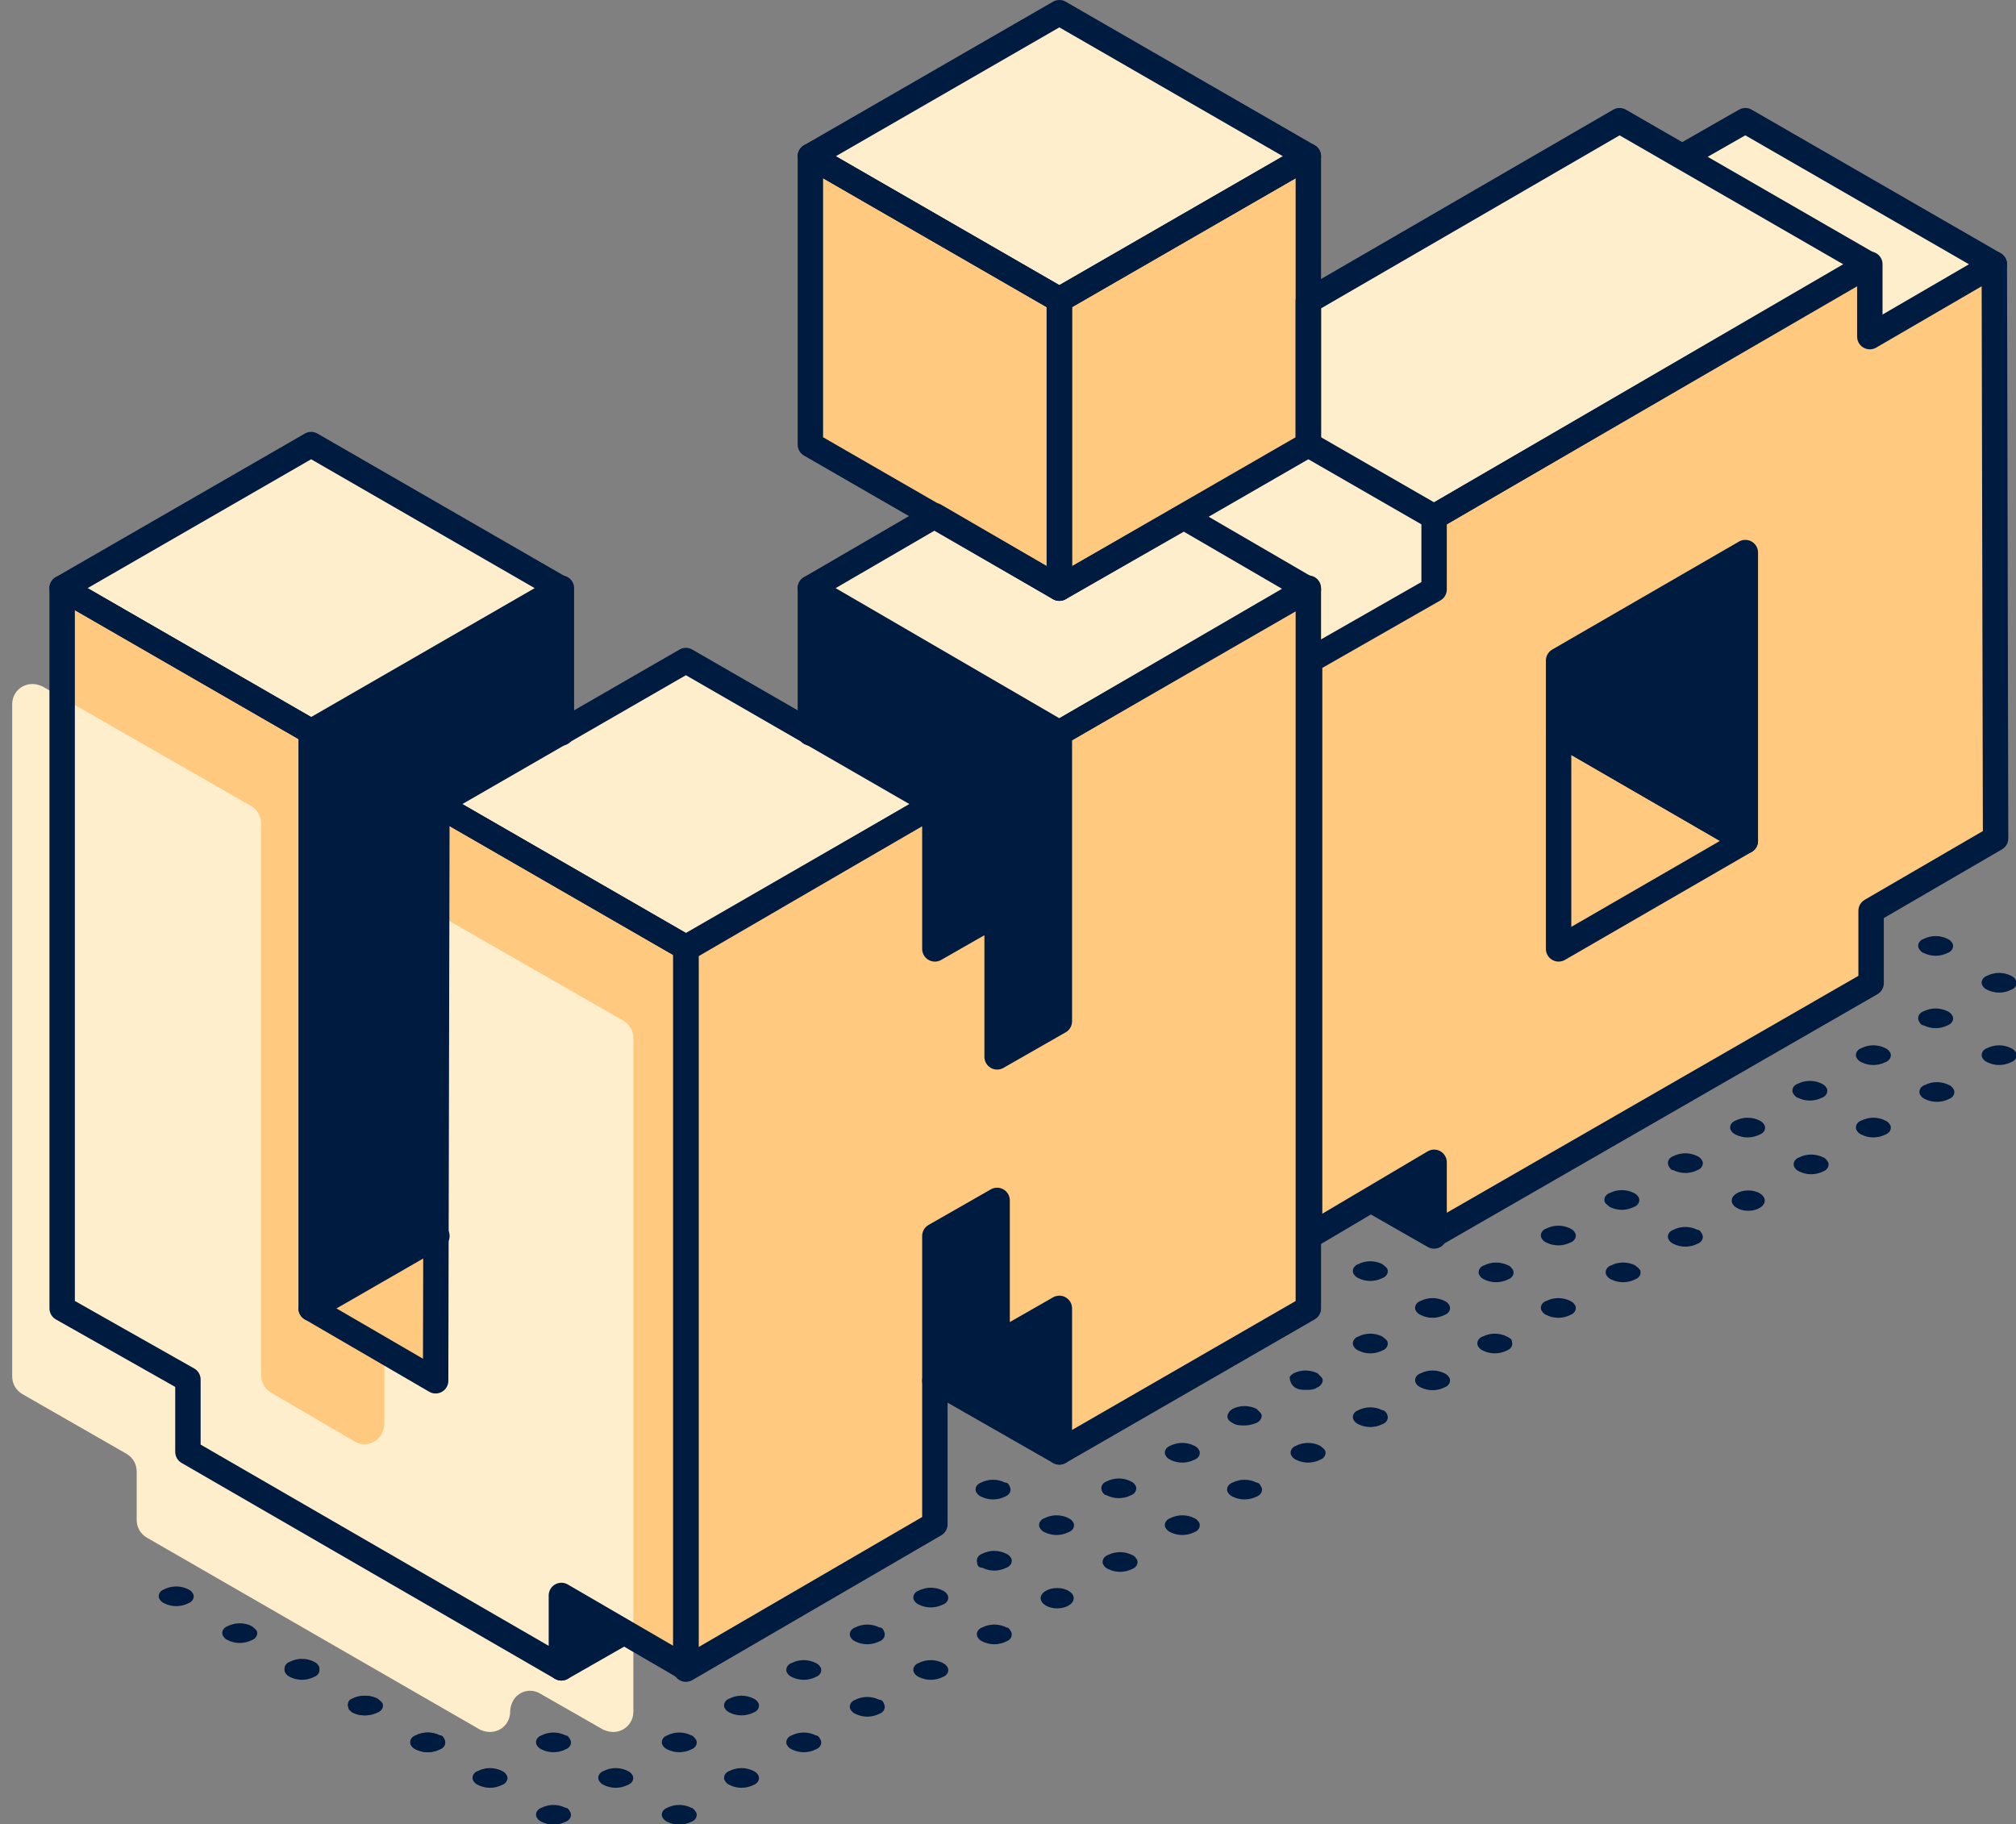 <?xml version="1.0" encoding="utf-8"?>
<!-- Generator: Adobe Illustrator 25.0.1, SVG Export Plug-In . SVG Version: 6.00 Build 0)  -->
<svg version="1.1" id="Слой_1" xmlns="http://www.w3.org/2000/svg" xmlns:xlink="http://www.w3.org/1999/xlink" x="0px" y="0px"
	 viewBox="0 0 158.7 143.6" style="enable-background:new 0 0 158.7 143.6;" xml:space="preserve">
<rect x="0" y="0" width="158.7" height="143.6" fill="#808080" stroke="none"/>
<style type="text/css">
	.st0{fill:#FFCA80;}
	.st1{fill:#001B40;}
	.st2{fill:#FFEECC;}
	.st3{fill:none;stroke:#001B40;stroke-width:2;stroke-linecap:round;stroke-linejoin:round;}
</style>
<g id="logo" transform="translate(-438.941 -58.252)">
	<path id="Контур_4" class="st0" d="M522.4,138.6l-4.9-0.7l0,3.5L522.4,138.6z"/>
	<g id="Сгруппировать_4" transform="translate(461.363 131.968)">
		<path id="Контур_5" class="st1" d="M32,68.6c-0.6-0.3-1.3-0.3-1.9,0c-0.3,0.1-0.5,0.4-0.4,0.7c0.1,0.2,0.2,0.3,0.4,0.4
			c0.6,0.3,1.3,0.3,1.9,0c0.3-0.1,0.5-0.4,0.4-0.7C32.3,68.8,32.1,68.6,32,68.6z"/>
		<path id="Контур_6" class="st1" d="M36.9,65.7c-0.6-0.3-1.3-0.3-1.9,0c-0.3,0.1-0.5,0.4-0.4,0.7c0.1,0.2,0.2,0.3,0.4,0.4
			c0.6,0.3,1.3,0.3,1.9,0c0.3-0.1,0.5-0.4,0.4-0.7C37.2,65.9,37.1,65.8,36.9,65.7z"/>
		<path id="Контур_7" class="st1" d="M41.8,62.9c-0.6-0.3-1.3-0.3-1.9,0c-0.3,0.1-0.5,0.4-0.4,0.7c0.1,0.2,0.2,0.3,0.4,0.4
			c0.6,0.3,1.3,0.3,1.9,0c0.3-0.1,0.5-0.4,0.4-0.7C42.1,63.1,42,62.9,41.8,62.9z"/>
		<path id="Контур_8" class="st1" d="M22.1,68.6c-0.6-0.3-1.3-0.3-1.9,0c-0.3,0.1-0.5,0.4-0.4,0.7c0.1,0.2,0.2,0.3,0.4,0.4
			c0.6,0.3,1.3,0.3,1.9,0c0.3-0.1,0.5-0.4,0.4-0.7C22.4,68.8,22.3,68.6,22.1,68.6z"/>
		<path id="Контур_9" class="st1" d="M27,65.7c-0.6-0.3-1.3-0.3-1.9,0c-0.3,0.1-0.5,0.4-0.4,0.7c0.1,0.2,0.2,0.3,0.4,0.4
			c0.6,0.3,1.3,0.3,1.9,0c0.3-0.1,0.5-0.4,0.4-0.7C27.3,65.9,27.2,65.8,27,65.7z"/>
		<path id="Контур_10" class="st1" d="M32,62.9c-0.6-0.3-1.3-0.3-1.9,0c-0.3,0.1-0.5,0.4-0.4,0.7c0.1,0.2,0.2,0.3,0.4,0.4
			c0.6,0.3,1.3,0.3,1.9,0c0.3-0.1,0.5-0.4,0.4-0.7C32.3,63.1,32.1,62.9,32,62.9z"/>
		<path id="Контур_11" class="st1" d="M36.9,60c-0.6-0.3-1.3-0.3-1.9,0c-0.3,0.1-0.5,0.4-0.4,0.7c0.1,0.2,0.2,0.3,0.4,0.4
			c0.6,0.3,1.3,0.3,1.9,0c0.3-0.1,0.5-0.4,0.4-0.7C37.2,60.2,37.1,60.1,36.9,60z"/>
		<path id="Контур_12" class="st1" d="M17.1,65.7c-0.6-0.3-1.3-0.3-1.9,0c-0.3,0.1-0.5,0.4-0.4,0.7c0.1,0.2,0.2,0.3,0.4,0.4
			c0.6,0.3,1.3,0.3,1.9,0c0.3-0.1,0.5-0.4,0.4-0.7C17.4,65.9,17.3,65.8,17.1,65.7z"/>
		<path id="Контур_13" class="st1" d="M22.1,62.9c-0.6-0.3-1.3-0.3-1.9,0c-0.3,0.1-0.5,0.4-0.4,0.7c0.1,0.2,0.2,0.3,0.4,0.4
			c0.6,0.3,1.3,0.3,1.9,0c0.3-0.1,0.5-0.4,0.4-0.7C22.4,63.1,22.3,62.9,22.1,62.9z"/>
		<path id="Контур_14" class="st1" d="M12.2,62.9c-0.6-0.3-1.3-0.3-1.9,0C10,63,9.8,63.3,9.9,63.6c0.1,0.2,0.2,0.3,0.4,0.4
			c0.6,0.3,1.3,0.3,1.9,0c0.3-0.1,0.5-0.4,0.4-0.7C12.5,63.1,12.4,62.9,12.2,62.9z"/>
		<path id="Контур_15" class="st1" d="M17.1,60c-0.6-0.3-1.3-0.3-1.9,0c-0.3,0.1-0.5,0.4-0.4,0.7c0.1,0.2,0.2,0.3,0.4,0.4
			c0.6,0.3,1.3,0.3,1.9,0c0.3-0.1,0.5-0.4,0.4-0.7C17.4,60.2,17.3,60.1,17.1,60z"/>
		<path id="Контур_16" class="st1" d="M7.3,60c-0.6-0.3-1.3-0.3-1.9,0c-0.3,0.1-0.5,0.4-0.4,0.7c0.1,0.2,0.2,0.3,0.4,0.4
			c0.6,0.3,1.3,0.3,1.9,0c0.3-0.1,0.5-0.4,0.4-0.7C7.6,60.2,7.4,60.1,7.3,60z"/>
		<path id="Контур_17" class="st1" d="M12.2,57.2c-0.6-0.3-1.3-0.3-1.9,0c-0.3,0.1-0.5,0.4-0.4,0.7c0.1,0.2,0.2,0.3,0.4,0.4
			c0.6,0.3,1.3,0.3,1.9,0c0.3-0.1,0.5-0.4,0.4-0.7C12.5,57.4,12.4,57.2,12.2,57.2z"/>
		<path id="Контур_18" class="st1" d="M2.3,57.1c-0.6-0.3-1.3-0.3-1.9,0c-0.3,0.1-0.5,0.4-0.4,0.7c0.1,0.2,0.2,0.3,0.4,0.4
			c0.6,0.3,1.3,0.3,1.9,0c0.3-0.1,0.5-0.4,0.4-0.7C2.6,57.3,2.5,57.2,2.3,57.1z"/>
		<ellipse id="Эллипс_1" class="st1" cx="6.3" cy="54.8" rx="1.3" ry="0.8"/>
		<path id="Контур_19" class="st1" d="M2.3,51.4c-0.6-0.3-1.3-0.3-1.9,0c-0.3,0.1-0.5,0.4-0.4,0.7c0.1,0.2,0.2,0.3,0.4,0.4
			c0.6,0.3,1.3,0.3,1.9,0c0.3-0.1,0.5-0.4,0.4-0.7C2.6,51.6,2.5,51.5,2.3,51.4z"/>
		<path id="Контур_8_1_" class="st1" d="M12.2,62.9c-0.6-0.3-1.3-0.3-1.9,0C10,63,9.8,63.3,9.9,63.6c0.1,0.2,0.2,0.3,0.4,0.4
			c0.6,0.3,1.3,0.3,1.9,0c0.3-0.1,0.5-0.4,0.4-0.7C12.5,63,12.4,62.9,12.2,62.9z"/>
		<path id="Контур_12_1_" class="st1" d="M7.2,60c-0.6-0.3-1.3-0.3-1.9,0C5,60.1,4.9,60.4,5,60.7C5,60.9,5.2,61,5.3,61.1
			c0.6,0.3,1.3,0.3,1.9,0c0.3-0.1,0.5-0.4,0.4-0.7C7.5,60.2,7.4,60.1,7.2,60z"/>
		<path id="Контур_13_1_" class="st1" d="M12.2,57.2c-0.6-0.3-1.3-0.3-1.9,0c-0.3,0.1-0.5,0.4-0.4,0.7
			c0.1,0.2,0.2,0.3,0.4,0.4c0.6,0.3,1.3,0.3,1.9,0c0.3-0.1,0.5-0.4,0.4-0.7C12.5,57.3,12.4,57.2,12.2,57.2z"/>
		<path id="Контур_14_1_" class="st1" d="M2.3,57.2c-0.6-0.3-1.3-0.3-1.9,0c-0.3,0.1-0.5,0.4-0.4,0.7c0.1,0.2,0.2,0.3,0.4,0.4
			c0.6,0.3,1.3,0.3,1.9,0c0.3-0.1,0.5-0.4,0.4-0.7C2.6,57.3,2.5,57.2,2.3,57.2z"/>
		<path id="Контур_15_1_" class="st1" d="M7.2,54.3c-0.6-0.3-1.3-0.3-1.9,0C5,54.4,4.9,54.7,5,55c0.1,0.2,0.2,0.3,0.4,0.4
			c0.6,0.3,1.3,0.3,1.9,0c0.3-0.1,0.5-0.4,0.4-0.7C7.5,54.5,7.4,54.4,7.2,54.3z"/>
		<path id="Контур_16_1_" class="st1" d="M-2.6,54.3c-0.6-0.3-1.3-0.3-1.9,0C-4.8,54.4-5,54.7-4.9,55c0.1,0.2,0.2,0.3,0.4,0.4
			c0.6,0.3,1.3,0.3,1.9,0c0.3-0.1,0.5-0.4,0.4-0.7C-2.3,54.5-2.5,54.4-2.6,54.3z"/>
		<path id="Контур_17_1_" class="st1" d="M2.3,51.4c-0.6-0.3-1.3-0.3-1.9,0c-0.3,0.1-0.5,0.4-0.4,0.7c0.1,0.2,0.2,0.3,0.4,0.4
			c0.6,0.3,1.3,0.3,1.9,0c0.3-0.1,0.5-0.4,0.4-0.7C2.6,51.6,2.5,51.5,2.3,51.4z"/>
		<path id="Контур_18_1_" class="st1" d="M-7.6,51.4c-0.6-0.3-1.3-0.3-1.9,0c-0.3,0.1-0.5,0.4-0.4,0.7
			c0.1,0.2,0.2,0.3,0.4,0.4c0.6,0.3,1.3,0.3,1.9,0c0.3-0.1,0.5-0.4,0.4-0.7C-7.3,51.6-7.4,51.5-7.6,51.4z"/>
		<ellipse id="Эллипс_1_1_" class="st1" cx="-3.6" cy="49.1" rx="1.3" ry="0.8"/>
		<path id="Контур_19_1_" class="st1" d="M-7.6,45.7c-0.6-0.3-1.3-0.3-1.9,0c-0.3,0.1-0.5,0.4-0.4,0.7
			c0.1,0.2,0.2,0.3,0.4,0.4c0.6,0.3,1.3,0.3,1.9,0c0.3-0.1,0.5-0.4,0.4-0.7C-7.3,45.9-7.4,45.8-7.6,45.7z"/>
		<path id="Контур_20" class="st1" d="M51.8,57.2c-0.6-0.3-1.3-0.3-1.9,0c-0.3,0.1-0.5,0.4-0.4,0.7c0.1,0.2,0.2,0.3,0.4,0.4
			c0.6,0.3,1.3,0.3,1.9,0c0.3-0.1,0.5-0.4,0.4-0.7C52.1,57.4,52,57.3,51.8,57.2z"/>
		<path id="Контур_21" class="st1" d="M56.8,54.4c-0.6-0.3-1.3-0.3-1.9,0c-0.3,0.1-0.5,0.4-0.4,0.7c0.1,0.2,0.2,0.3,0.4,0.4
			c0.6,0.3,1.3,0.3,1.9,0c0.3-0.1,0.5-0.4,0.4-0.7C57.1,54.6,57,54.4,56.8,54.4z"/>
		<ellipse id="Эллипс_2" class="st1" cx="60.8" cy="52.1" rx="1.3" ry="0.8"/>
		<path id="Контур_22" class="st1" d="M66.7,48.7c-0.6-0.3-1.3-0.3-1.9,0c-0.3,0.1-0.5,0.4-0.4,0.7c0.1,0.2,0.2,0.3,0.4,0.4
			c0.6,0.3,1.3,0.3,1.9,0c0.3-0.1,0.5-0.4,0.4-0.7C67,48.9,66.8,48.7,66.7,48.7z"/>
		<path id="Контур_23" class="st1" d="M71.6,45.8c-0.6-0.3-1.3-0.3-1.9,0c-0.3,0.1-0.5,0.4-0.4,0.7c0.1,0.2,0.2,0.3,0.4,0.4
			c0.6,0.3,1.3,0.3,1.9,0c0.3-0.1,0.5-0.4,0.4-0.7C71.9,46,71.8,45.9,71.6,45.8z"/>
		<path id="Контур_24" class="st1" d="M76.5,43c-0.6-0.3-1.3-0.3-1.9,0c-0.3,0.1-0.5,0.4-0.4,0.7c0.1,0.2,0.2,0.3,0.4,0.4
			c0.6,0.3,1.3,0.3,1.9,0c0.3-0.1,0.5-0.4,0.4-0.7C76.8,43.2,76.7,43,76.5,43z"/>
		<path id="Контур_25" class="st1" d="M81.5,40.1c-0.6-0.3-1.3-0.3-1.9,0c-0.3,0.1-0.5,0.4-0.4,0.7c0.1,0.2,0.2,0.3,0.4,0.4
			c0.6,0.3,1.3,0.3,1.9,0c0.3-0.1,0.5-0.4,0.4-0.7C81.8,40.3,81.6,40.2,81.5,40.1z"/>
		<path id="Контур_26" class="st1" d="M49.9,52.6c0.6,0.3,1.3,0.3,1.9,0c0.3-0.1,0.5-0.4,0.4-0.7c-0.1-0.2-0.2-0.3-0.4-0.4
			c-0.6-0.3-1.3-0.3-1.9,0c-0.3,0.1-0.5,0.4-0.4,0.7C49.6,52.4,49.7,52.5,49.9,52.6z"/>
		<path id="Контур_27" class="st1" d="M54.9,49.7c0.6,0.3,1.3,0.3,1.9,0c0.3-0.1,0.5-0.4,0.4-0.7c-0.1-0.2-0.2-0.3-0.4-0.4
			c-0.6-0.3-1.3-0.3-1.9,0c-0.3,0.1-0.5,0.4-0.4,0.7C54.5,49.6,54.7,49.7,54.9,49.7z"/>
		<path id="Контур_28" class="st1" d="M59.8,46.9c0.6,0.3,1.3,0.3,1.9,0c0.3-0.1,0.5-0.4,0.4-0.7c-0.1-0.2-0.2-0.3-0.4-0.4
			c-0.6-0.3-1.3-0.3-1.9,0c-0.3,0.1-0.5,0.4-0.4,0.7C59.5,46.7,59.6,46.8,59.8,46.9z"/>
		<path id="Контур_29" class="st1" d="M64.7,44c0.6,0.3,1.3,0.3,1.9,0c0.3-0.1,0.5-0.4,0.4-0.7c-0.1-0.2-0.2-0.3-0.4-0.4
			c-0.6-0.3-1.3-0.3-1.9,0c-0.3,0.1-0.5,0.4-0.4,0.7C64.4,43.9,64.6,44,64.7,44z"/>
		<path id="Контур_30" class="st1" d="M69.7,41.2c0.6,0.3,1.3,0.3,1.9,0c0.3-0.1,0.5-0.4,0.4-0.7c-0.1-0.2-0.2-0.3-0.4-0.4
			c-0.6-0.3-1.3-0.3-1.9,0c-0.3,0.1-0.5,0.4-0.4,0.7C69.4,41,69.5,41.1,69.7,41.2z"/>
		<path id="Контур_31" class="st1" d="M56.7,43c-0.6-0.3-1.3-0.3-1.9,0c-0.3,0.1-0.5,0.4-0.4,0.7c0.1,0.2,0.2,0.3,0.4,0.4
			c0.6,0.3,1.3,0.3,1.9,0c0.3-0.1,0.5-0.4,0.4-0.7C57,43.1,56.9,43,56.7,43z"/>
		<path id="Контур_32" class="st1" d="M46.8,60.1c-0.6-0.3-1.3-0.3-1.9,0c-0.3,0.1-0.5,0.4-0.4,0.7c0.1,0.2,0.2,0.3,0.4,0.4
			c0.6,0.3,1.3,0.3,1.9,0c0.3-0.1,0.5-0.4,0.4-0.7C47.1,60.2,47,60.1,46.8,60.1z"/>
		<path id="Контур_33" class="st1" d="M41.8,57.2c-0.6-0.3-1.3-0.3-1.9,0c-0.3,0.1-0.5,0.4-0.4,0.7c0.1,0.2,0.2,0.3,0.4,0.4
			c0.6,0.3,1.3,0.3,1.9,0c0.3-0.1,0.5-0.4,0.4-0.7C42.1,57.4,42,57.3,41.8,57.2z"/>
		<path id="Контур_34" class="st1" d="M46.8,54.4c-0.6-0.3-1.3-0.3-1.9,0c-0.3,0.1-0.5,0.4-0.4,0.7c0.1,0.2,0.2,0.3,0.4,0.4
			c0.6,0.3,1.3,0.3,1.9,0c0.3-0.1,0.5-0.4,0.4-0.7C47.1,54.5,47,54.4,46.8,54.4z"/>
		<path id="Контур_35" class="st1" d="M86.4,37.3c-0.6-0.3-1.3-0.3-1.9,0c-0.3,0.1-0.5,0.4-0.4,0.7c0.1,0.2,0.2,0.3,0.4,0.4
			c0.6,0.3,1.3,0.3,1.9,0c0.3-0.1,0.5-0.4,0.4-0.7C86.7,37.4,86.5,37.3,86.4,37.3z"/>
		<path id="Контур_36" class="st1" d="M91.3,34.4c-0.6-0.3-1.3-0.3-1.9,0c-0.3,0.1-0.5,0.4-0.4,0.7c0.1,0.2,0.2,0.3,0.4,0.4
			c0.6,0.3,1.3,0.3,1.9,0c0.3-0.1,0.5-0.4,0.4-0.7C91.6,34.6,91.5,34.5,91.3,34.4z"/>
		<path id="Контур_37" class="st1" d="M96.2,31.5c-0.6-0.3-1.3-0.3-1.9,0c-0.3,0.1-0.5,0.4-0.4,0.7c0.1,0.2,0.2,0.3,0.4,0.4
			c0.6,0.3,1.3,0.3,1.9,0c0.3-0.1,0.5-0.4,0.4-0.7C96.6,31.7,96.4,31.6,96.2,31.5z"/>
		<path id="Контур_38" class="st1" d="M74.6,38.3c0.3,0.2,0.6,0.2,0.9,0.2c0,0,0,0,0.1,0c0.3,0,0.6-0.1,0.9-0.2
			c0.4-0.2,0.5-0.6,0.3-0.8c-0.1-0.1-0.2-0.2-0.3-0.3c-0.6-0.3-1.3-0.3-1.9,0c-0.1,0.1-0.2,0.1-0.3,0.3
			C74.1,37.8,74.2,38.1,74.6,38.3z"/>
		<path id="Контур_39" class="st1" d="M79.5,35.5c0.3,0.2,0.6,0.2,0.9,0.2c0.2,0,0.5,0,0.7-0.1c0.1,0,0.1-0.1,0.2-0.1
			c0.4-0.2,0.5-0.6,0.3-0.8c-0.1-0.1-0.2-0.2-0.3-0.3c-0.6-0.3-1.3-0.3-1.9,0c-0.1,0.1-0.2,0.1-0.3,0.3
			C79.1,34.9,79.2,35.3,79.5,35.5z"/>
		<path id="Контур_40" class="st1" d="M86.4,31.5c-0.6-0.3-1.3-0.3-1.9,0c-0.3,0.1-0.5,0.4-0.4,0.7c0.1,0.2,0.2,0.3,0.4,0.4
			c0.6,0.3,1.3,0.3,1.9,0c0.3-0.1,0.5-0.4,0.4-0.7C86.7,31.7,86.5,31.6,86.4,31.5z"/>
		<path id="Контур_41" class="st1" d="M91.3,28.7c-0.6-0.3-1.3-0.3-1.9,0c-0.3,0.1-0.5,0.4-0.4,0.7c0.1,0.2,0.2,0.3,0.4,0.4
			c0.6,0.3,1.3,0.3,1.9,0c0.3-0.1,0.5-0.4,0.4-0.7C91.6,28.9,91.5,28.8,91.3,28.7z"/>
		<path id="Контур_42" class="st1" d="M86.4,25.8c-0.6-0.3-1.3-0.3-1.9,0c-0.3,0.1-0.5,0.4-0.4,0.7c0.1,0.2,0.2,0.3,0.4,0.4
			c0.6,0.3,1.3,0.3,1.9,0c0.3-0.1,0.5-0.4,0.4-0.7C86.7,26,86.5,25.9,86.4,25.8z"/>
		<path id="Контур_43" class="st1" d="M106.3,25.9c-0.6-0.3-1.3-0.3-1.9,0c-0.3,0.1-0.5,0.4-0.4,0.7c0.1,0.2,0.2,0.3,0.4,0.4
			c0.6,0.3,1.3,0.3,1.9,0c0.3-0.1,0.5-0.4,0.4-0.7C106.6,26.1,106.4,26,106.3,25.9z"/>
		<path id="Контур_44" class="st1" d="M111.2,23.1c-0.6-0.3-1.3-0.3-1.9,0c-0.3,0.1-0.5,0.4-0.4,0.7c0.1,0.2,0.2,0.3,0.4,0.4
			c0.6,0.3,1.3,0.3,1.9,0c0.3-0.1,0.5-0.4,0.4-0.7C111.5,23.3,111.4,23.1,111.2,23.1z"/>
		<ellipse id="Эллипс_3" class="st1" cx="115.2" cy="20.8" rx="1.3" ry="0.8"/>
		<path id="Контур_45" class="st1" d="M121.1,17.4c-0.6-0.3-1.3-0.3-1.9,0c-0.3,0.1-0.5,0.4-0.4,0.7c0.1,0.2,0.2,0.3,0.4,0.4
			c0.6,0.3,1.3,0.3,1.9,0c0.3-0.1,0.5-0.4,0.4-0.7C121.4,17.6,121.2,17.4,121.1,17.4z"/>
		<path id="Контур_46" class="st1" d="M126,14.5c-0.6-0.3-1.3-0.3-1.9,0c-0.3,0.1-0.5,0.4-0.4,0.7c0.1,0.2,0.2,0.3,0.4,0.4
			c0.6,0.3,1.3,0.3,1.9,0c0.3-0.1,0.5-0.4,0.4-0.7C126.3,14.7,126.2,14.6,126,14.5z"/>
		<path id="Контур_47" class="st1" d="M131,11.7c-0.6-0.3-1.3-0.3-1.9,0c-0.3,0.1-0.5,0.4-0.4,0.7c0.1,0.2,0.2,0.3,0.4,0.4
			c0.6,0.3,1.3,0.3,1.9,0c0.3-0.1,0.5-0.4,0.4-0.7C131.3,11.9,131.1,11.7,131,11.7z"/>
		<path id="Контур_48" class="st1" d="M135.9,8.8c-0.6-0.3-1.3-0.3-1.9,0c-0.3,0.1-0.5,0.4-0.4,0.7c0.1,0.2,0.2,0.3,0.4,0.4
			c0.6,0.3,1.3,0.3,1.9,0c0.3-0.1,0.5-0.4,0.4-0.7C136.2,9,136.1,8.9,135.9,8.8z"/>
		<path id="Контур_49" class="st1" d="M104.3,21.3c0.6,0.3,1.3,0.3,1.9,0c0.3-0.1,0.5-0.4,0.4-0.7c-0.1-0.2-0.2-0.3-0.4-0.4
			c-0.6-0.3-1.3-0.3-1.9,0c-0.3,0.1-0.5,0.4-0.4,0.7C104,21.1,104.2,21.2,104.3,21.3z"/>
		<path id="Контур_50" class="st1" d="M109.3,18.4c0.6,0.3,1.3,0.3,1.9,0c0.3-0.1,0.5-0.4,0.4-0.7c-0.1-0.2-0.2-0.3-0.4-0.4
			c-0.6-0.3-1.3-0.3-1.9,0c-0.3,0.1-0.5,0.4-0.4,0.7C109,18.2,109.1,18.4,109.3,18.4z"/>
		<path id="Контур_51" class="st1" d="M114.2,15.6c0.6,0.3,1.3,0.3,1.9,0c0.3-0.1,0.5-0.4,0.4-0.7c-0.1-0.2-0.2-0.3-0.4-0.4
			c-0.6-0.3-1.3-0.3-1.9,0c-0.3,0.1-0.5,0.4-0.4,0.7C113.9,15.4,114,15.5,114.2,15.6z"/>
		<path id="Контур_52" class="st1" d="M119.1,12.7c0.6,0.3,1.3,0.3,1.9,0c0.3-0.1,0.5-0.4,0.4-0.7c-0.1-0.2-0.2-0.3-0.4-0.4
			c-0.6-0.3-1.3-0.3-1.9,0c-0.3,0.1-0.5,0.4-0.4,0.7C118.8,12.5,119,12.7,119.1,12.7z"/>
		<path id="Контур_53" class="st1" d="M124.1,9.9c0.6,0.3,1.3,0.3,1.9,0c0.3-0.1,0.5-0.4,0.4-0.7c-0.1-0.2-0.2-0.3-0.4-0.4
			c-0.6-0.3-1.3-0.3-1.9,0c-0.3,0.1-0.5,0.4-0.4,0.7C123.8,9.7,123.9,9.8,124.1,9.9z"/>
		<path id="Контур_54" class="st1" d="M129,7c0.6,0.3,1.3,0.3,1.9,0c0.3-0.1,0.5-0.4,0.4-0.7c-0.1-0.2-0.2-0.3-0.4-0.4
			c-0.6-0.3-1.3-0.3-1.9,0c-0.3,0.1-0.5,0.4-0.4,0.7C128.7,6.8,128.8,7,129,7z"/>
		<path id="Контур_55" class="st1" d="M134,4.2c0.6,0.3,1.3,0.3,1.9,0c0.3-0.1,0.5-0.4,0.4-0.7c-0.1-0.2-0.2-0.3-0.4-0.4
			c-0.6-0.3-1.3-0.3-1.9,0c-0.3,0.1-0.5,0.4-0.4,0.7C133.7,4,133.8,4.1,134,4.2z"/>
		<path id="Контур_56" class="st1" d="M129,1.3c0.6,0.3,1.3,0.3,1.9,0c0.3-0.1,0.5-0.4,0.4-0.7c-0.1-0.2-0.2-0.3-0.4-0.4
			c-0.6-0.3-1.3-0.3-1.9,0c-0.3,0.1-0.5,0.4-0.4,0.7C128.7,1.1,128.9,1.3,129,1.3z"/>
		<path id="Контур_57" class="st1" d="M101.2,28.7c-0.6-0.3-1.3-0.3-1.9,0c-0.3,0.1-0.5,0.4-0.4,0.7c0.1,0.2,0.2,0.3,0.4,0.4
			c0.6,0.3,1.3,0.3,1.9,0c0.3-0.1,0.5-0.4,0.4-0.7C101.5,28.9,101.4,28.8,101.2,28.7z"/>
		<path id="Контур_58" class="st1" d="M96.3,25.9c-0.6-0.3-1.3-0.3-1.9,0c-0.3,0.1-0.5,0.4-0.4,0.7c0.1,0.2,0.2,0.3,0.4,0.4
			c0.6,0.3,1.3,0.3,1.9,0c0.3-0.1,0.5-0.4,0.4-0.7C96.6,26.1,96.4,25.9,96.3,25.9z"/>
		<path id="Контур_59" class="st1" d="M101.2,23c-0.6-0.3-1.3-0.3-1.9,0c-0.3,0.1-0.5,0.4-0.4,0.7c0.1,0.2,0.2,0.3,0.4,0.4
			c0.6,0.3,1.3,0.3,1.9,0c0.3-0.1,0.5-0.4,0.4-0.7C101.5,23.2,101.4,23.1,101.2,23z"/>
	</g>
	<path id="Контур_60" class="st0" d="M473.3,120.6l19.6,11.3v56.7l-9.8-5.7v5.7l-29.4-17v-5.7l-9.8-5.7v-56.7l19.6,11.3v45.3
		l9.8,5.7L473.3,120.6z"/>
	<path id="Контур_61" class="st2" d="M471.6,129.2l16.4,9.4c0.5,0.3,0.8,0.8,0.8,1.4V193c0,0.9-0.7,1.6-1.6,1.6
		c-0.3,0-0.6-0.1-0.8-0.2l-4.9-2.8c-0.8-0.5-1.8-0.2-2.2,0.6c-0.1,0.2-0.2,0.5-0.2,0.8l0,0c0,0.9-0.7,1.6-1.6,1.6
		c-0.3,0-0.6-0.1-0.8-0.2l-26.2-15.1c-0.5-0.3-0.8-0.8-0.8-1.4v-3.8c0-0.6-0.3-1.1-0.8-1.4l-8.2-4.7c-0.5-0.3-0.8-0.8-0.8-1.4v-52.9
		c0-0.9,0.7-1.6,1.6-1.6c0.3,0,0.6,0.1,0.8,0.2l16.4,9.4c0.5,0.3,0.8,0.8,0.8,1.4v43.4c0,0.6,0.3,1.1,0.8,1.4l6.5,3.8
		c0.8,0.5,1.8,0.2,2.2-0.6c0.1-0.2,0.2-0.5,0.2-0.8l0-39.7c0-0.9,0.7-1.6,1.6-1.6C471.1,129,471.4,129.1,471.6,129.2z"/>
	<path id="Контур_62" class="st2" d="M532.2,98.9l9.8,5.7l-19.6,11.3l-19.6-11.3l9.8-5.7l9.8,5.7L532.2,98.9z"/>
	<path id="Контур_63" class="st1" d="M561.6,110.5v5.7l14.7,8.5V102L561.6,110.5z"/>
	<path id="Контур_64" class="st2" d="M443.8,104.6l19.6,11.3l19.6-11.3l-19.6-11.3L443.8,104.6z"/>
	<path id="Контур_65" class="st2" d="M512.5,121.6l-19.6-11.3l-19.6,11.3l19.6,11.3L512.5,121.6z"/>
	<path id="Контур_66" class="st2" d="M542,81.9l24.5-14.2l19.6,11.3l-34.4,19.8l-9.8-5.7L542,81.9z"/>
	<path id="Контур_67" class="st2" d="M502.7,70.6l19.6,11.3L542,70.6l-19.6-11.3L502.7,70.6z"/>
	<path id="Контур_68" class="st0" d="M502.7,93.3l0-22.7l19.6,11.3l0,22.7L502.7,93.3z"/>
	<path id="Контур_69" class="st0" d="M542,104.6l-19.6,11.3v22.7l-4.9,2.8l0-11.3l-4.9,2.8v-11.3l-19.6,11.3v56.7l19.6-11.3
		v-22.7l4.9-2.8v11.3l4.9-2.8v11.3l19.6-11.3V104.6z"/>
	<path id="Контур_70" class="st0" d="M596,79.1l-9.8,5.7v-5.7l-34.3,19.8h0v5.7l-9.8,5.7l0,0v45.3l4.9-2.9l4.9-2.9v5.7
		l34.4-19.8v-5.7l9.8-5.7L596,79.1L596,79.1z M576.3,124.4l-14.7,8.5v-22.7l0,0l14.7-8.5L576.3,124.4z"/>
	<path id="Контур_71" class="st0" d="M576.3,124.8l-14.7,8.5v-17L576.3,124.8z"/>
	<path id="Контур_72" class="st0" d="M542,70.6l0,22.7l-19.6,11.3l0-22.7L542,70.6z"/>
	<path id="Контур_73" class="st0" d="M473.3,155.8v11.3l-9.8-5.7L473.3,155.8z"/>
	<path id="Контур_74" class="st1" d="M483.1,104.9l0,11.3l-9.8,5.7l0,34l-9.8,5.7v-45.3L483.1,104.9z"/>
	<path id="Контур_75" class="st1" d="M522.4,172.9l-9.8-5.7v-11.4l4.9-2.8v11.3l4.9-2.8L522.4,172.9z"/>
	<path id="Контур_76" class="st2" d="M551.8,98.9v5.7l-9.8,5.7v-5.7l-9.8-5.7l9.8-5.7L551.8,98.9z"/>
	<path id="Контур_77" class="st2" d="M586.2,84.7v-5.7l-14.7-8.5l4.9-2.8L596,79.1L586.2,84.7z"/>
	<path id="Контур_78" class="st1" d="M488,187.1l-4.9,2.8v-5.7L488,187.1z"/>
	<path id="Контур_79" class="st1" d="M522.4,138.6L522.4,138.6L522.4,138.6l0-22.8l-19.6-11.3v11.3l9.8,5.7v11.3l4.9-2.8
		l0,11.4L522.4,138.6z"/>
	<path id="Контур_80" class="st1" d="M546.9,153.1l4.9,2.8v-5.7L546.9,153.1z"/>
	<g id="Сгруппировать_5" transform="translate(443.834 59.252)">
		<line id="Линия_1" class="st3" x1="78.5" y1="113.3" x2="68.7" y2="107.7"/>
		<line id="Линия_2" class="st3" x1="39.3" y1="130.3" x2="44.2" y2="127.5"/>
		<path id="Контур_81" class="st3" d="M0,45.3l19.6,11.3l19.6-11.3L19.6,34L0,45.3z"/>
		<path id="Контур_82" class="st3" d="M29.5,62.3l19.6,11.3v56.7l-9.8-5.7v5.7l-29.4-17v-5.7L0,102V45.3l19.6,11.3V102
			l9.8,5.7L29.5,62.3z"/>
		<path id="Контур_83" class="st3" d="M68.7,62.3L49.1,51L29.5,62.3l19.6,11.3L68.7,62.3z"/>
		<path id="Контур_84" class="st3" d="M98.1,45.3L78.5,56.7v22.7l-4.9,2.8l0-11.3l-4.9,2.8V62.3L49.1,73.7v56.7L68.7,119V96.3
			l4.9-2.8v11.3l4.9-2.8v11.3L98.1,102V45.3z"/>
		<path id="Контур_85" class="st3" d="M152.1,19.8l-9.8,5.7v-5.7L108,39.7h0v5.7L98.2,51l0,0v45.3l4.9-2.9l4.9-2.9v5.7
			l34.4-19.8v-5.7l9.8-5.7L152.1,19.8L152.1,19.8z M117.8,73.7v-17l14.7,8.5L117.8,73.7z"/>
		<path id="Контур_86" class="st3" d="M98.1,22.7l24.5-14.2l19.6,11.3L108,39.7L98.1,34L98.1,22.7z"/>
		<path id="Контур_87" class="st3" d="M88.3,39.7l9.8,5.7L78.5,56.7L58.9,45.3l9.8-5.7l9.8,5.7L88.3,39.7z"/>
		<path id="Контур_88" class="st3" d="M132.5,42.5v22.7l-14.7-8.5V51l0,0L132.5,42.5z"/>
		<path id="Контур_89" class="st3" d="M58.9,11.3l19.6,11.3l19.6-11.3L78.5,0L58.9,11.3z"/>
		<path id="Контур_90" class="st3" d="M58.9,34l0-22.7l19.6,11.3l0,22.7L58.9,34z"/>
		<path id="Контур_91" class="st3" d="M98.1,11.3l0,22.7L78.5,45.3l0-22.7L98.1,11.3z"/>
		<line id="Линия_3" class="st3" x1="39.3" y1="45.3" x2="39.3" y2="56.7"/>
		<line id="Линия_4" class="st3" x1="19.6" y1="102" x2="29.5" y2="96.3"/>
		<path id="Контур_92" class="st3" d="M152.1,19.8L132.5,8.5l-4.9,2.8"/>
		<line id="Линия_5" class="st3" x1="58.9" y1="45.3" x2="58.9" y2="56.7"/>
		<line id="Линия_6" class="st3" x1="108" y1="96.3" x2="103.1" y2="93.5"/>
	</g>
</g>
</svg>
